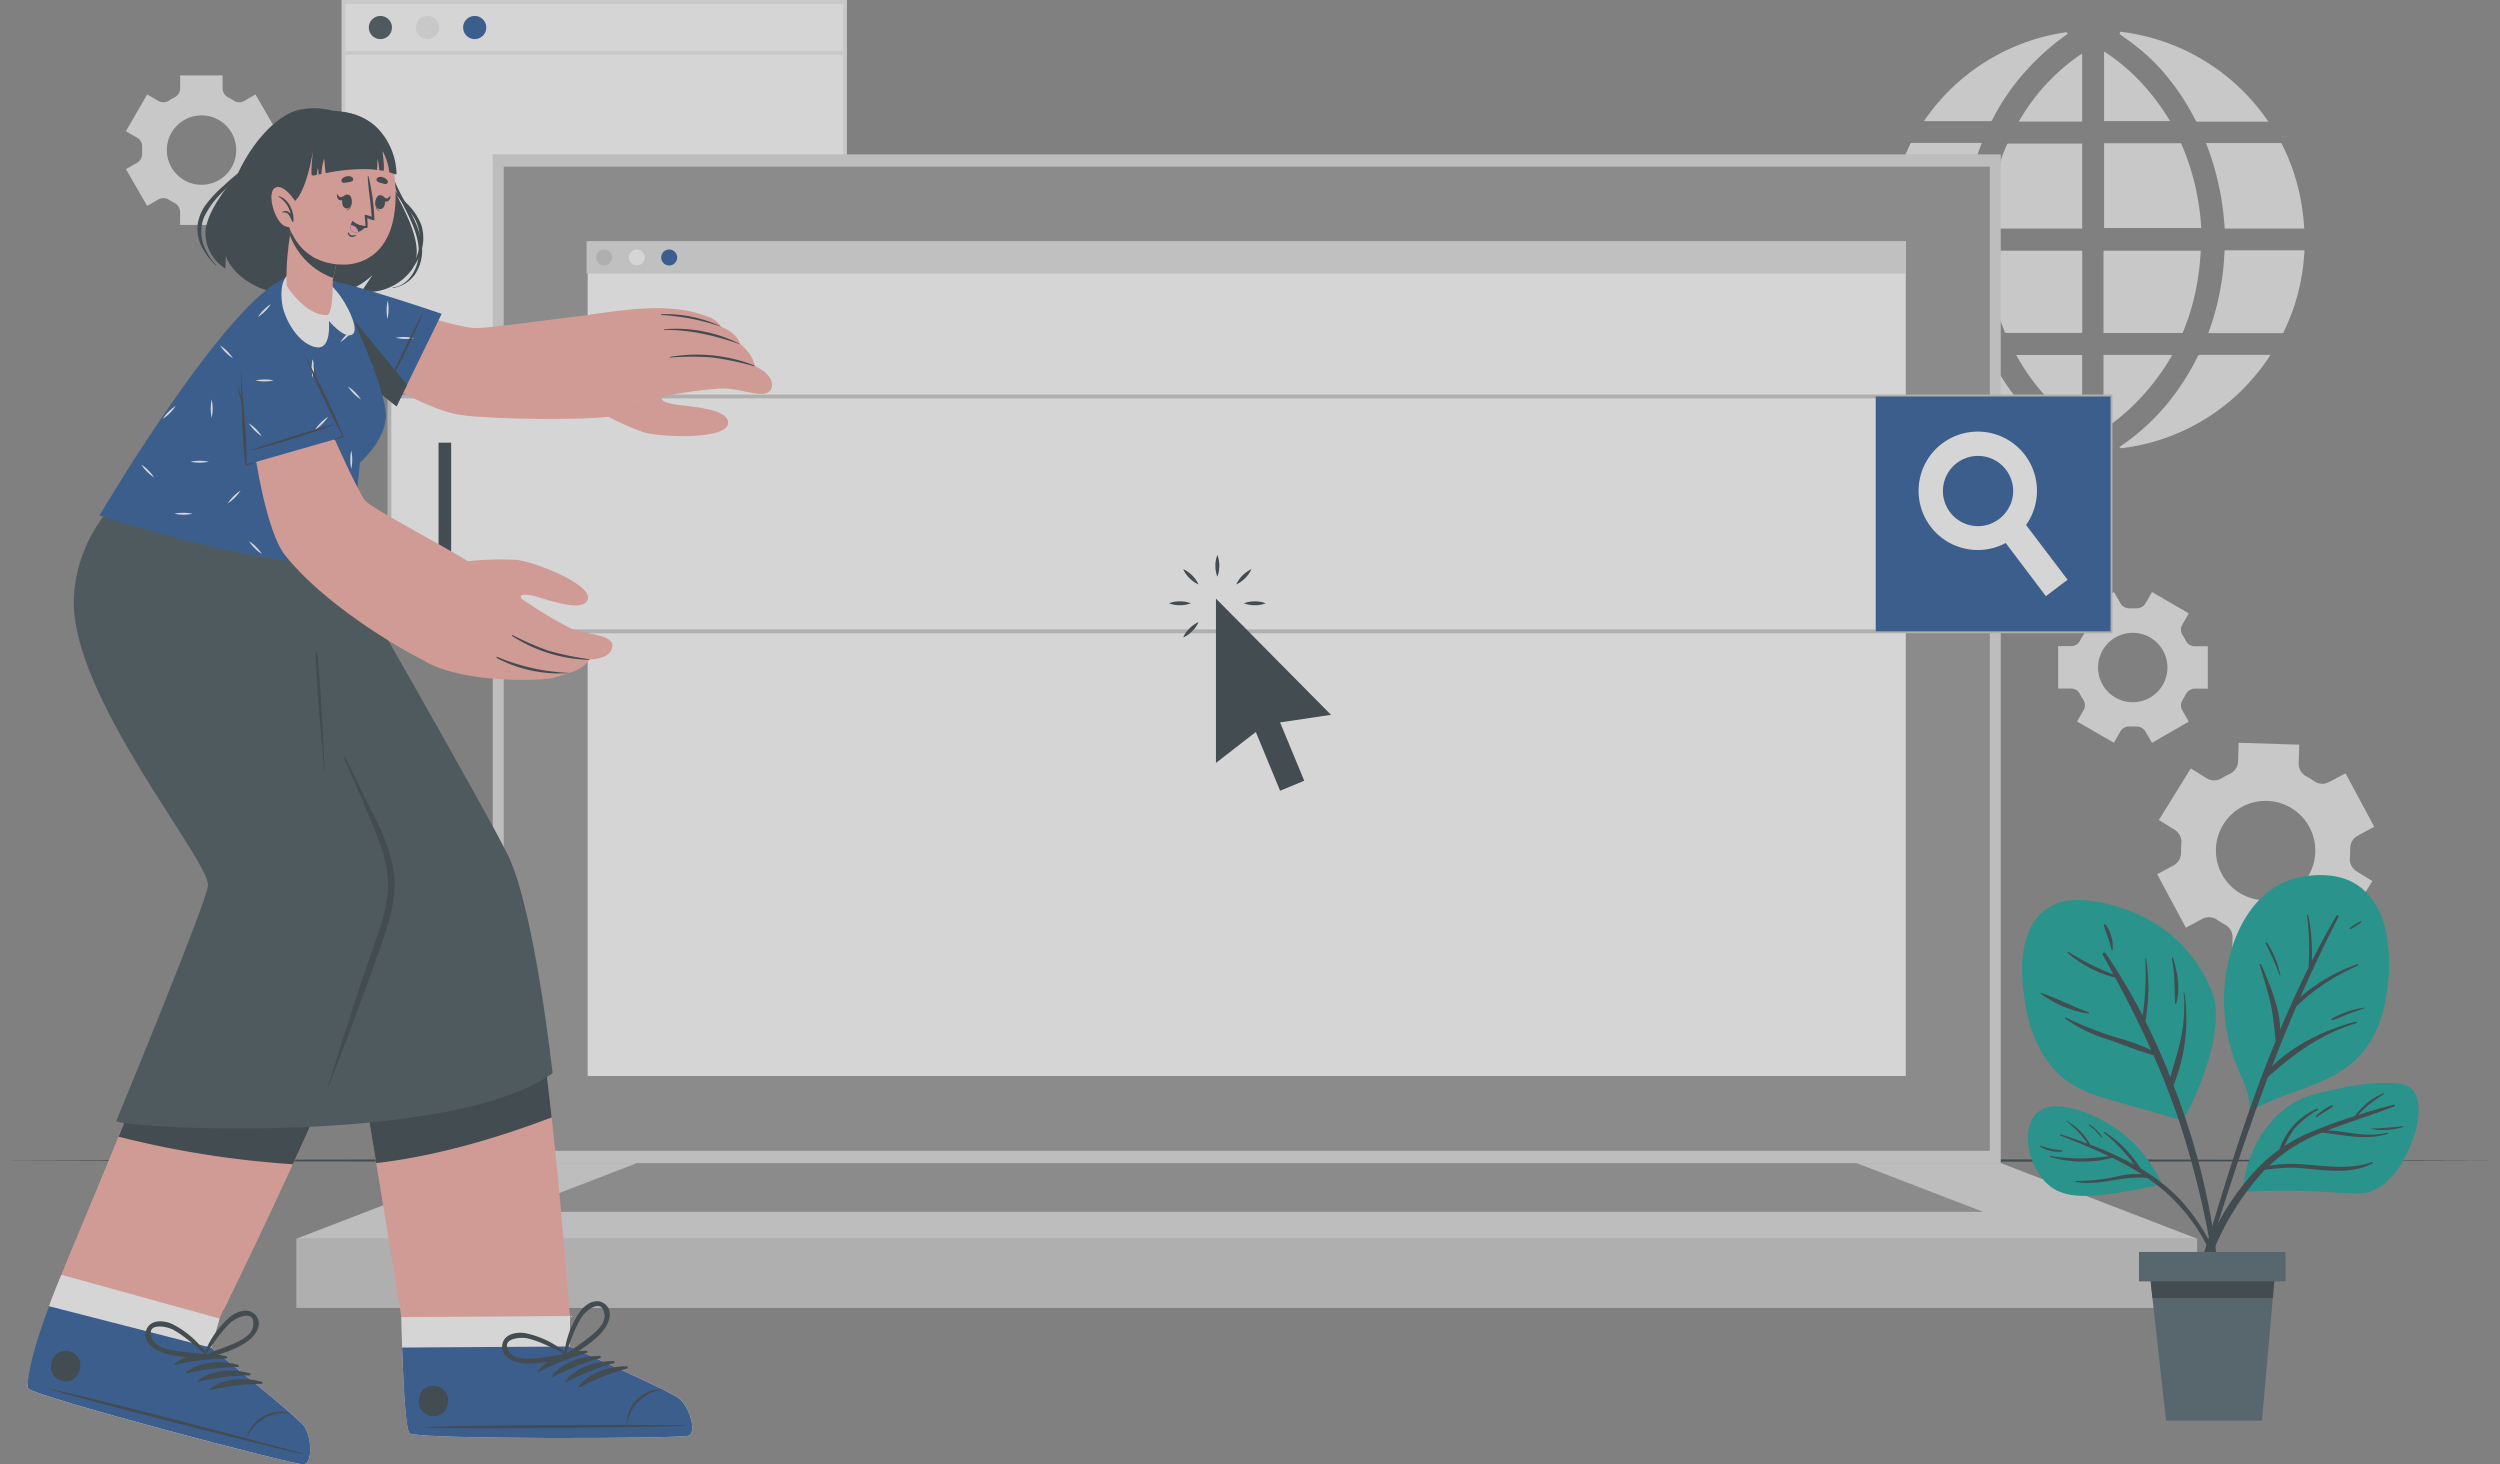 <svg xmlns="http://www.w3.org/2000/svg" width="467.142" height="273.619" viewBox="0 0 467.142 273.619">
  <rect x="0" y="0" width="467.142" height="273.619" fill="#808080" stroke="none"/>
  <g id="Search_engines-cuate" data-name="Search engines-cuate" transform="translate(-49.464 -57.12)" opacity="0.67">
    <g id="freepik--background-complete--inject-7" transform="translate(72.995 57.12)">
      <path id="Path_127522" data-name="Path 127522" d="M644.582,285.284l5.971-9.63-2.968-1.837a2.694,2.694,0,0,1-1.232-2.535,15.865,15.865,0,0,0,.058-1.657,2.708,2.708,0,0,1,1.44-2.471l3.054-1.642-5.359-9.99-3.09,1.628a2.658,2.658,0,0,1-2.766-.151,16.964,16.964,0,0,0-1.534-.951,2.657,2.657,0,0,1-1.376-2.42l.115-3.465-11.33-.353-.108,3.479a2.651,2.651,0,0,1-1.534,2.326c-.266.122-.526.259-.785.4s-.519.281-.764.432a2.651,2.651,0,0,1-2.78,0l-2.967-1.837-5.971,9.63,2.975,1.844a2.672,2.672,0,0,1,1.224,2.528c-.043.547-.065,1.1-.058,1.649a2.715,2.715,0,0,1-1.4,2.478l-3.054,1.635,5.359,9.99,3.054-1.635a2.708,2.708,0,0,1,2.838.194,14.138,14.138,0,0,0,1.4.864,2.686,2.686,0,0,1,1.44,2.42l-.108,3.5,11.323.353.108-3.472a2.694,2.694,0,0,1,1.57-2.341c.259-.115.5-.245.756-.375s.49-.274.72-.418a2.694,2.694,0,0,1,2.823,0Zm-8.557-7.793a9.284,9.284,0,1,1,3.27-10.8A9.284,9.284,0,0,1,636.025,277.49Z" transform="translate(-230.791 -111.02)" fill="#ebebeb"/>
      <path id="Path_127523" data-name="Path 127523" d="M602.189,238.884l6.871-3.969-1.21-2.1a1.887,1.887,0,0,1,.065-1.981,11.05,11.05,0,0,0,.591-1.023,1.88,1.88,0,0,1,1.678-1.044h2.435v-7.923h-2.435a1.894,1.894,0,0,1-1.678-1.044,11.212,11.212,0,0,0-.591-1.03,1.873,1.873,0,0,1-.065-1.974l1.21-2.1-6.871-3.99-1.217,2.11a1.894,1.894,0,0,1-1.75.929h-1.174a1.887,1.887,0,0,1-1.743-.922L595.08,210.7l-6.879,3.969,1.217,2.11a1.873,1.873,0,0,1-.065,1.974,11.122,11.122,0,0,0-.6,1.023,1.858,1.858,0,0,1-1.671,1.044H584.65v7.923h2.413a1.865,1.865,0,0,1,1.671,1.037,10.277,10.277,0,0,0,.6,1.023,1.887,1.887,0,0,1,.065,1.981l-1.217,2.11,6.879,3.969,1.217-2.11a1.894,1.894,0,0,1,1.75-.922H599.2a1.9,1.9,0,0,1,1.75.922Zm-3.6-7.592a6.482,6.482,0,1,1,6.483-6.482,6.482,6.482,0,0,1-6.483,6.482Z" transform="translate(-223.604 -100.08)" fill="#ebebeb"/>
      <path id="Path_127524" data-name="Path 127524" d="M85.493,88.327a1.887,1.887,0,0,1,.929,1.75v1.174a1.887,1.887,0,0,1-.922,1.743l-2.11,1.2,3.969,6.879,2.1-1.217a1.887,1.887,0,0,1,1.981.072,11.077,11.077,0,0,0,1.023.591A1.894,1.894,0,0,1,93.51,102.2v2.427h7.923V102.2a1.887,1.887,0,0,1,1.037-1.678,10.2,10.2,0,0,0,1.023-.591,1.887,1.887,0,0,1,1.981-.072l2.11,1.217,3.969-6.879-2.118-1.224a1.873,1.873,0,0,1-.922-1.743V90.063a1.887,1.887,0,0,1,.922-1.75l2.118-1.217L107.6,80.231l-2.1,1.217a1.887,1.887,0,0,1-1.981-.065,11.152,11.152,0,0,0-1.023-.6,1.88,1.88,0,0,1-1.044-1.678V76.68H93.524v2.427a1.894,1.894,0,0,1-1.052,1.678,11.262,11.262,0,0,0-1.03.6,1.873,1.873,0,0,1-1.974.065l-2.11-1.217L83.39,87.11Zm12.021-4.17a6.482,6.482,0,1,1-6.482,6.482A6.482,6.482,0,0,1,97.515,84.156Z" transform="translate(-83.39 -62.591)" fill="#ebebeb"/>
      <g id="freepik--aiZGp2--inject-7" transform="translate(329.245 5.921)">
        <path id="Path_127525" data-name="Path 127525" d="M558.032,94.221a51.488,51.488,0,0,0-3.472,15.846H540.5v-.389c0-.36.079-.72.115-1.08a39.108,39.108,0,0,1,.929-5.546,43.079,43.079,0,0,1,3.126-8.643.324.324,0,0,1,.339-.209h13.037Z" transform="translate(-540.5 -73.412)" fill="#ebebeb"/>
        <path id="Path_127526" data-name="Path 127526" d="M557.615,137.486H544.693a.3.3,0,0,1-.317-.2,39.981,39.981,0,0,1-3.213-9.774,40.768,40.768,0,0,1-.634-4.948.723.723,0,0,0,0-.166V122h13.829c.252,0,.238,0,.259.259.086,1.131.158,2.262.266,3.385a44.274,44.274,0,0,0,.865,5.323,48.206,48.206,0,0,0,1.837,6.331,1.7,1.7,0,0,1,.029.187Z" transform="translate(-540.508 -81.189)" fill="#ebebeb"/>
        <path id="Path_127527" data-name="Path 127527" d="M628.769,149.179l-.115.194a37.726,37.726,0,0,1-3.666,4.747,35.294,35.294,0,0,1-5.366,4.948,38.353,38.353,0,0,1-12.576,6.31,39.376,39.376,0,0,1-5.388,1.145l-.526.086h-.317l-.3-.187.339-.245a41.452,41.452,0,0,0,10.2-9.889,47.022,47.022,0,0,0,4.163-6.907.3.3,0,0,1,.317-.2Z" transform="translate(-557.289 -88.791)" fill="#ebebeb"/>
        <path id="Path_127528" data-name="Path 127528" d="M614.728,110.115H596.57V94.269h14.175a.266.266,0,0,1,.288.194,44.545,44.545,0,0,1,2.881,9.292,47.8,47.8,0,0,1,.72,5.042C614.656,109.2,614.692,109.647,614.728,110.115Z" transform="translate(-556.184 -73.432)" fill="#ebebeb"/>
        <path id="Path_127529" data-name="Path 127529" d="M614.578,122.15a7.391,7.391,0,0,1-.058,1.116c-.079.886-.137,1.772-.259,2.651-.173,1.217-.36,2.435-.6,3.637A42.686,42.686,0,0,1,611.3,137.3a.3.3,0,0,1-.331.238H596.42V122.15Z" transform="translate(-556.142 -81.231)" fill="#ebebeb"/>
        <path id="Path_127530" data-name="Path 127530" d="M584,94.369v15.889H566.27c0-.4.036-.792.072-1.188.094-.886.166-1.779.31-2.658.216-1.347.447-2.694.72-4.034a41.518,41.518,0,0,1,2.564-7.815.274.274,0,0,1,.3-.194h13.743Z" transform="translate(-547.708 -73.459)" fill="#ebebeb"/>
        <path id="Path_127531" data-name="Path 127531" d="M584.015,122.355v15.169H569.84a.288.288,0,0,1-.31-.209,40.341,40.341,0,0,1-2.413-8c-.266-1.441-.468-2.838-.648-4.264-.115-.929-.144-1.873-.209-2.809v-.1h17.531C583.972,122.125,584.015,122.182,584.015,122.355Z" transform="translate(-547.706 -81.228)" fill="#ebebeb"/>
        <path id="Path_127532" data-name="Path 127532" d="M641.374,110.219H626.493A51.608,51.608,0,0,0,623,94.229h13.865a.31.31,0,0,1,.324.194,39.01,39.01,0,0,1,3.436,9.954,42.738,42.738,0,0,1,.72,5.575A.635.635,0,0,1,641.374,110.219Z" transform="translate(-563.577 -73.42)" fill="#ebebeb"/>
        <path id="Path_127533" data-name="Path 127533" d="M641.557,122a7,7,0,0,1-.05,1.044,38.212,38.212,0,0,1-3.227,12.965c-.2.461-.418.915-.627,1.376a.209.209,0,0,1-.223.137H623.6c.166-.475.331-.936.49-1.4a48.534,48.534,0,0,0,1.837-7.246,47.035,47.035,0,0,0,.641-5.4c0-.425.05-.85.072-1.282,0-.108,0-.166.151-.158h14.751Z" transform="translate(-563.745 -81.189)" fill="#ebebeb"/>
        <path id="Path_127534" data-name="Path 127534" d="M628.353,82.1v.058H615.122a.3.3,0,0,1-.317-.18,44.613,44.613,0,0,0-6.482-9.572,35.865,35.865,0,0,0-4.956-4.567c-.886-.72-1.808-1.325-2.715-1.981l-.151-.115.18-.122a1.027,1.027,0,0,0-.086-.281A38.9,38.9,0,0,1,628.331,82.1Z" transform="translate(-557.283 -65.34)" fill="#ebebeb"/>
        <path id="Path_127535" data-name="Path 127535" d="M576.732,166.391a1.5,1.5,0,0,1-.382.065,35.3,35.3,0,0,1-4.242-.828,37.785,37.785,0,0,1-7.556-2.795,38.635,38.635,0,0,1-7.693-5.042,36.537,36.537,0,0,1-4.631-4.631,38.3,38.3,0,0,1-2.881-4l-.058-.122h12.324a.288.288,0,0,1,.3.194,46.811,46.811,0,0,0,4.451,7.246,45.563,45.563,0,0,0,5.215,5.762,39.82,39.82,0,0,0,5.042,4.041Z" transform="translate(-542.959 -88.752)" fill="#ebebeb"/>
        <path id="Path_127536" data-name="Path 127536" d="M576.721,65.753c-.555.411-1.2.864-1.837,1.354a45.265,45.265,0,0,0-5.87,5.46,40.994,40.994,0,0,0-6.158,8.795c-.108.2-.2.4-.317.6a.281.281,0,0,1-.187.122H549.84A38.713,38.713,0,0,1,576.605,65.45l-.072.151Z" transform="translate(-543.113 -65.371)" fill="#ebebeb"/>
        <path id="Path_127537" data-name="Path 127537" d="M609.27,149.2a42.666,42.666,0,0,1-6,8.11,37.57,37.57,0,0,1-6.85,5.813V149.2Z" transform="translate(-556.142 -88.798)" fill="#ebebeb"/>
        <path id="Path_127538" data-name="Path 127538" d="M586.094,149.21v13.649A39.435,39.435,0,0,1,573.77,149.21Z" transform="translate(-549.806 -88.8)" fill="#ebebeb"/>
        <path id="Path_127539" data-name="Path 127539" d="M608.9,83.475H596.57V70.46a37.672,37.672,0,0,1,6.922,5.8A43.29,43.29,0,0,1,608.9,83.475Z" transform="translate(-556.184 -66.772)" fill="#ebebeb"/>
        <path id="Path_127540" data-name="Path 127540" d="M586.284,71V83.727H574.45A37.519,37.519,0,0,1,586.284,71Z" transform="translate(-549.997 -66.923)" fill="#ebebeb"/>
      </g>
      <rect id="Rectangle_3399" data-name="Rectangle 3399" width="93.715" height="63.154" transform="translate(40.652 0.36)" fill="#fff"/>
      <path id="Path_127541" data-name="Path 127541" d="M233.765,120.994H139.33V57.12h94.435Zm-93.715-.72h92.995V57.84H140.05Z" transform="translate(-99.038 -57.12)" fill="#ebebeb"/>
      <path id="Path_127542" data-name="Path 127542" d="M150.722,63.421a2.161,2.161,0,1,1-2.161-2.161,2.161,2.161,0,0,1,2.161,2.161Z" transform="translate(-101.015 -58.278)" fill="#37474f"/>
      <path id="Path_127543" data-name="Path 127543" d="M162.962,63.421A2.161,2.161,0,1,1,160.8,61.26a2.161,2.161,0,0,1,2.161,2.161Z" transform="translate(-104.439 -58.278)" fill="#ebebeb"/>
      <path id="Path_127544" data-name="Path 127544" d="M175.192,63.421a2.161,2.161,0,1,1-2.161-2.161,2.161,2.161,0,0,1,2.161,2.161Z" transform="translate(-107.86 -58.278)" fill="#1a4e93"/>
      <rect id="Rectangle_3400" data-name="Rectangle 3400" width="93.715" height="0.72" transform="translate(40.652 9.515)" fill="#ebebeb"/>
    </g>
    <g id="freepik--Floor--inject-7" transform="translate(49.464 273.613)">
      <path id="Path_127545" data-name="Path 127545" d="M50.72,358.05l58.393-.173,58.393-.065,116.786-.122,116.786.122,58.393.065,58.393.173-58.393.18-58.393.058-116.786.122-116.786-.122-58.393-.065Z" transform="translate(-50.72 -357.69)" fill="#263238"/>
    </g>
    <g id="freepik--Device--inject-7" transform="translate(104.839 85.96)">
      <rect id="Rectangle_3401" data-name="Rectangle 3401" width="281.779" height="188.489" transform="translate(36.698)" fill="#dbdbdb"/>
      <rect id="Rectangle_3402" data-name="Rectangle 3402" width="277.688" height="183.894" transform="translate(38.751 2.298)" fill="#919191"/>
      <rect id="Rectangle_3403" data-name="Rectangle 3403" width="355.182" height="12.936" transform="translate(0 202.621)" fill="#c7c7c7"/>
      <path id="Path_127546" data-name="Path 127546" d="M127.6,372.982l36.7-14.132H446.084l36.7,14.132Z" transform="translate(-127.6 -170.361)" fill="#dbdbdb"/>
      <path id="Path_127547" data-name="Path 127547" d="M183.1,367.969l23.683-9.119H434.642l23.69,9.119Z" transform="translate(-143.125 -170.361)" fill="#919191"/>
      <rect id="Rectangle_3404" data-name="Rectangle 3404" width="246.298" height="155.947" transform="translate(54.438 16.271)" fill="#fff"/>
      <rect id="Rectangle_3405" data-name="Rectangle 3405" width="246.507" height="6" transform="translate(54.23 16.271)" fill="#dfdfdf"/>
      <path id="Path_127548" data-name="Path 127548" d="M208.362,123.334a1.491,1.491,0,1,1-1.491-1.484,1.491,1.491,0,0,1,1.491,1.484Z" transform="translate(-149.357 -104.066)" fill="#c7c7c7"/>
      <path id="Path_127549" data-name="Path 127549" d="M216.842,123.334a1.491,1.491,0,1,1-1.484-1.484A1.491,1.491,0,0,1,216.842,123.334Z" transform="translate(-151.729 -104.066)" fill="#fff"/>
      <path id="Path_127550" data-name="Path 127550" d="M225.232,123.334a1.491,1.491,0,1,1-1.491-1.484,1.491,1.491,0,0,1,1.491,1.484Z" transform="translate(-154.076 -104.066)" fill="#1a4e93"/>
    </g>
    <g id="freepik--Plant--inject-7" transform="translate(427.307 220.633)">
      <path id="Path_127551" data-name="Path 127551" d="M628.018,302.765a32.857,32.857,0,0,0,.634,12.655,35.008,35.008,0,0,0,1.945,5.6c1,2.312,2.06,4.574,1.8,7.109-.245.158.6.137.627-.115,6.771-3.854,15.45-4.559,20.658-10.862A21.709,21.709,0,0,0,658,306.6a32.019,32.019,0,0,0-.245-12.742c-.893-3.429-2.881-6.742-6.13-8.427s-7.692-1.585-11.2-.5C632.844,287.286,629.084,295.454,628.018,302.765Z" transform="translate(-589.952 -284.134)" fill="#009c91"/>
      <path id="Path_127552" data-name="Path 127552" d="M622.358,355.776c.922-3.083,1.844-6.158,2.795-9.234,1.858-6.014,3.789-12.007,5.928-17.935q1.923-5.323,4.055-10.545a63.085,63.085,0,0,0-.814-6.54c-.562-2.629-1.383-5.164-2.161-7.736-.043-.151.209-.238.274-.086,1.52,3.537,3.508,8.067,3.558,12.245q2.471-5.913,5.316-11.647a49.7,49.7,0,0,0-.3-9.7.117.117,0,1,1,.23-.043,34.669,34.669,0,0,1,.663,8.564q2.161-4.322,4.617-8.514c.151-.245.5,0,.367.259q-3.81,7.347-7.116,14.967a32.529,32.529,0,0,1,10.61-6.144c.173-.065.3.18.13.252a38.555,38.555,0,0,0-11.481,7.6q-2.391,5.575-4.552,11.229c4.235-4.156,10.033-6.886,15.637-8.355.195-.05.245.245.058.3-6.483,1.952-11.524,5.633-16.466,10.048-.569,1.527-1.138,3.054-1.685,4.581q-3.133,8.708-5.971,17.517-1.368,4.214-2.694,8.449c-.943,3.04-1.685,6.245-2.917,9.176-.115.281-.619.216-.555-.122a87.828,87.828,0,0,1,2.471-8.586Z" transform="translate(-587.772 -287.021)" fill="#263238"/>
      <path id="Path_127553" data-name="Path 127553" d="M638.784,301.747a16.8,16.8,0,0,1,2.442,6.079c0,.05-.079.086-.1,0a51.774,51.774,0,0,0-2.643-5.964C638.381,301.7,638.669,301.575,638.784,301.747Z" transform="translate(-592.969 -289.037)" fill="#263238"/>
      <path id="Path_127554" data-name="Path 127554" d="M655.648,320.566a17.958,17.958,0,0,1,6.079-2.046c.05,0,.086.079,0,.1-.972.4-2,.684-2.989,1.066s-1.959.843-2.968,1.2a.173.173,0,0,1-.122-.317Z" transform="translate(-597.753 -293.752)" fill="#263238"/>
      <path id="Path_127555" data-name="Path 127555" d="M660.391,297.327a11.85,11.85,0,0,1,1.952-1.2.1.1,0,1,1,.108.173,12.24,12.24,0,0,1-1.923,1.246C660.406,297.622,660.269,297.413,660.391,297.327Z" transform="translate(-599.09 -287.483)" fill="#263238"/>
      <path id="Path_127556" data-name="Path 127556" d="M590.541,327.574c4.876,1.441,9.774,2.787,14.65,4.221.425.122,8.643-15.673,5.69-23.805a26.584,26.584,0,0,0-16.566-15.731c-3.486-1.181-7.765-2.161-11.445-1.361a9.493,9.493,0,0,0-6.641,6.482c-1.44,4.178-.965,9.162-.18,13.433a23.554,23.554,0,0,0,4.8,10.955C583.432,324.844,586.738,326.45,590.541,327.574Z" transform="translate(-575.301 -285.944)" fill="#009c91"/>
      <path id="Path_127557" data-name="Path 127557" d="M586.579,316.328a65.477,65.477,0,0,0,9.565,3.767,40.535,40.535,0,0,1,6.382,2.3c-2.06-4.588-4.322-9.083-6.72-13.534a21.778,21.778,0,0,1-8.838-4.567.133.133,0,1,1,.173-.2,44.705,44.705,0,0,0,8.341,4.178q-.972-1.808-1.966-3.6c-.187-.331.266-.663.49-.339a102.87,102.87,0,0,1,6.929,11.64,53.224,53.224,0,0,0,.5-10.66.072.072,0,0,1,.144,0,35.746,35.746,0,0,1-.122,11.719c1.707,3.414,3.27,6.907,4.667,10.451.555-2.161,1.282-4.221,1.765-6.367a29.408,29.408,0,0,0,.72-9.364c0-.094.122-.1.137,0A33.038,33.038,0,0,1,606.7,328.99c.821,2.125,1.6,4.264,2.3,6.41a127.846,127.846,0,0,1,6.482,33.853.209.209,0,0,1-.411,0,167.954,167.954,0,0,0-7.268-33.435c-1.44-4.25-3.047-8.377-4.833-12.425-2.881-.85-5.762-2.01-8.571-2.989a27.2,27.2,0,0,1-7.923-3.875.111.111,0,0,1,.094-.2Z" transform="translate(-578.412 -289.709)" fill="#263238"/>
      <path id="Path_127558" data-name="Path 127558" d="M580.266,314.718c2.982,1.059,5.805,2.543,8.787,3.6.137.05.058.266-.079.238a20.017,20.017,0,0,1-8.823-3.688C580.029,314.811,580.166,314.682,580.266,314.718Z" transform="translate(-576.644 -292.687)" fill="#263238"/>
      <path id="Path_127559" data-name="Path 127559" d="M614.14,305.723c0-.158.195-.252.238-.086.821,2.744,1.383,5.661.591,8.47a.108.108,0,0,1-.209,0C614.615,311.269,614.759,308.51,614.14,305.723Z" transform="translate(-586.165 -290.124)" fill="#263238"/>
      <path id="Path_127560" data-name="Path 127560" d="M596.864,296.974a7.275,7.275,0,0,1,1.3,4.675c0,.108-.173.166-.2.043-.367-1.57-.972-3-1.441-4.538a.2.2,0,0,1,.346-.18Z" transform="translate(-581.235 -287.707)" fill="#263238"/>
      <path id="Path_127561" data-name="Path 127561" d="M664.58,347.818c-1.441,4.531-4.826,10.8-10.206,10.855-3.486.036-6.994-.382-10.494-.425-3.738-.065-7.491-.05-11.229.173-.3,0,.447-11.215,9.45-16.682,2.514-1.527,5.6-2.017,8.456-2.636a39.343,39.343,0,0,1,10-1.037c2.06.079,3.781.519,4.516,2.636S665.257,345.657,664.58,347.818Z" transform="translate(-591.328 -299.216)" fill="#009c91"/>
      <path id="Path_127562" data-name="Path 127562" d="M657.221,342.889c-2.161.562-4.394,1.21-6.583,1.909a22.112,22.112,0,0,1,1.808-1.772,31,31,0,0,1,2.989-2.1c.086-.058,0-.216-.072-.173a12.354,12.354,0,0,0-5.308,4.221c-2.73.879-5.438,1.858-8.045,2.924a30.479,30.479,0,0,0-5.157,2.715,21.676,21.676,0,0,1,1.866-3.248,18.4,18.4,0,0,1,4.372-3.508.137.137,0,1,0-.137-.238,12.778,12.778,0,0,0-7.016,7.606,29.724,29.724,0,0,0-5.107,4.639c-5.949,6.756-10.639,15.752-10.66,24.936,0,.216.353.281.4.05a50.816,50.816,0,0,1,11.352-24.381c.425-.5.864-.972,1.311-1.441a39.94,39.94,0,0,1,4.912-.367c1.916,0,3.817.281,5.762.439,3.14.252,6.612.288,9.45-1.289.122-.072,0-.288-.1-.238-6.317,2.3-12.965-.619-19.275.756a29.53,29.53,0,0,1,9.364-6.021l.583-.238c4.055.49,8.334,1.549,12.281.23.115-.043.072-.223-.05-.187-3.818.951-7.477-.245-11.236-.439,4.1-1.592,8.276-2.881,12.389-4.451C657.588,343.091,657.6,342.8,657.221,342.889Z" transform="translate(-587.852 -299.971)" fill="#263238"/>
      <path id="Path_127563" data-name="Path 127563" d="M671.782,349.26a52.179,52.179,0,0,1-5.9.447.043.043,0,0,0,0,.086,12.245,12.245,0,0,0,5.949-.382C671.926,349.382,671.883,349.245,671.782,349.26Z" transform="translate(-600.627 -302.351)" fill="#263238"/>
      <path id="Path_127564" data-name="Path 127564" d="M654.443,343.856a9.673,9.673,0,0,0-2.917,2.031c-.1.094.036.274.144.194.5-.36,1.008-.72,1.52-1.037a15.254,15.254,0,0,0,1.441-.893.18.18,0,0,0-.187-.3Z" transform="translate(-596.613 -300.837)" fill="#263238"/>
      <path id="Path_127565" data-name="Path 127565" d="M601.783,358.541c.065.151-.151.288-.231.137h0a.194.194,0,0,1-.137.094,90.667,90.667,0,0,1-10.991,1.916c-2.975.266-6.4.432-9.011-1.3-3.522-2.341-5.849-8.593-3.94-12.569,2.254-4.718,9.061-2.161,12.468-.483a25.058,25.058,0,0,1,11.841,12.2Z" transform="translate(-575.717 -300.914)" fill="#009c91"/>
      <path id="Path_127566" data-name="Path 127566" d="M606.006,361.791a34.943,34.943,0,0,0-6.562-4.992,22.328,22.328,0,0,0-6.655-6.785c-.13-.094-.238.115-.122.2a30.255,30.255,0,0,1,5.611,5.906,61.5,61.5,0,0,0-8.226-3.745,10.977,10.977,0,0,0-4.422-4.437c-.036,0-.086.036-.05.065a17.936,17.936,0,0,1,4,4.192c-1.678-.627-3.364-1.21-5.042-1.765-.151-.05-.209.18-.065.231,3.011,1.174,6.079,2.413,9.061,3.846a34.811,34.811,0,0,1-10.97-.036c-.1,0-.144.13-.043.158a21.652,21.652,0,0,0,11.64.173,54.94,54.94,0,0,1,5.517,3.09,14.009,14.009,0,0,0-4.459.367,33.856,33.856,0,0,1-7.844.886.09.09,0,0,0,0,.18c4.545.785,8.852-1.282,13.361-.72a33.544,33.544,0,0,1,11.524,13.5c1.9,3.861,2.931,7.959,4.466,11.949a.144.144,0,0,0,.274-.079C615.658,376.074,611.739,367.431,606.006,361.791Z" transform="translate(-577.304 -301.982)" fill="#263238"/>
      <path id="Path_127567" data-name="Path 127567" d="M595.105,351.239a5.084,5.084,0,0,0-1.16-1.441,4.591,4.591,0,0,0-1.347-1.008.049.049,0,0,0-.043.079c.375.418.893.72,1.3,1.138s.72.886,1.152,1.282a.065.065,0,0,0,.1-.05Z" transform="translate(-580.124 -302.22)" fill="#263238"/>
      <path id="Path_127568" data-name="Path 127568" d="M584.067,355.23c-.677-.166-1.39-.158-2.074-.3a19.023,19.023,0,0,1-2.01-.605.086.086,0,0,0-.065.151,6.648,6.648,0,0,0,4.149.958.108.108,0,0,0,0-.209Z" transform="translate(-576.585 -303.769)" fill="#263238"/>
      <path id="Path_127569" data-name="Path 127569" d="M631.917,384.47l-.6,6.778-2.024,22.9H611.367l-2.535-22.9-.742-6.778Z" transform="translate(-584.473 -312.2)" fill="#455a64"/>
      <path id="Path_127570" data-name="Path 127570" d="M631.917,384.47l-.6,6.778H608.832l-.742-6.778Z" transform="translate(-584.473 -312.2)" fill="#263238"/>
      <rect id="Rectangle_3406" data-name="Rectangle 3406" width="27.385" height="5.503" transform="translate(21.838 70.419)" fill="#455a64"/>
    </g>
    <g id="freepik--searh-engine--inject-7" transform="translate(121.873 130.847)">
      <rect id="Rectangle_3407" data-name="Rectangle 3407" width="321.603" height="43.879" transform="translate(0.36 0.36)" fill="#fff"/>
      <path id="Path_127571" data-name="Path 127571" d="M473.573,204.079H151.25v-44.6H473.573Zm-321.6-.72H472.853V160.2H151.97Z" transform="translate(-151.25 -159.48)" fill="#c7c7c7"/>
      <rect id="Rectangle_3408" data-name="Rectangle 3408" width="43.879" height="43.879" transform="translate(278.084 0.36)" fill="#1a4e93"/>
      <path id="Path_127572" data-name="Path 127572" d="M581.545,202.065l-4.055,3.068-7.505-9.925-2.744-3.6a6.309,6.309,0,0,0,1.57-.886,6.62,6.62,0,0,0,2.082-2.7l2.917,3.846Z" transform="translate(-267.612 -167.463)" fill="#fff"/>
      <path id="Path_127573" data-name="Path 127573" d="M568.292,173.426a11.063,11.063,0,1,0-3.6,16.5,11.228,11.228,0,0,0,3.825-3.371,11.063,11.063,0,0,0-.223-13.131Zm-4.754,11.985a6.312,6.312,0,0,1-1.57.886,6.562,6.562,0,1,1,1.57-.886Z" transform="translate(-262.355 -162.168)" fill="#fff"/>
      <rect id="Rectangle_3409" data-name="Rectangle 3409" width="2.355" height="26.629" transform="translate(9.536 8.989)" fill="#263238"/>
    </g>
    <g id="freepik--Pointer--inject-7" transform="translate(267.902 160.818)">
      <path id="Path_127574" data-name="Path 127574" d="M378.148,235.545l4.516,10.9-4.509,1.866-4.538-10.977-7.448,5.777V212.41l21.493,21.716Z" transform="translate(-357.397 -204.256)" fill="#263238"/>
      <path id="Path_127575" data-name="Path 127575" d="M366.39,205.16a5.468,5.468,0,0,1-.36-2.038,5.317,5.317,0,0,1,.36-2.031,5.178,5.178,0,0,1,.36,2.031A5.323,5.323,0,0,1,366.39,205.16Z" transform="translate(-357.358 -201.09)" fill="#263238"/>
      <path id="Path_127576" data-name="Path 127576" d="M360.541,207.641a5.4,5.4,0,0,1-1.693-1.188,5.238,5.238,0,0,1-1.188-1.693A5.921,5.921,0,0,1,360.541,207.641Z" transform="translate(-355.017 -202.117)" fill="#263238"/>
      <path id="Path_127577" data-name="Path 127577" d="M358.06,213.489a5.452,5.452,0,0,1-2.031.36,5.323,5.323,0,0,1-2.038-.36,5.193,5.193,0,0,1,2.038-.36,5.315,5.315,0,0,1,2.031.36Z" transform="translate(-353.99 -204.457)" fill="#263238"/>
      <path id="Path_127578" data-name="Path 127578" d="M360.541,218.5a5.494,5.494,0,0,1-1.181,1.693,5.344,5.344,0,0,1-1.7,1.188,5.344,5.344,0,0,1,1.188-1.7A5.5,5.5,0,0,1,360.541,218.5Z" transform="translate(-355.017 -205.96)" fill="#263238"/>
      <path id="Path_127579" data-name="Path 127579" d="M373.42,213.49a5.323,5.323,0,0,1,2.038-.36,5.179,5.179,0,0,1,2.031.36,5.316,5.316,0,0,1-2.031.36A5.466,5.466,0,0,1,373.42,213.49Z" transform="translate(-359.425 -204.457)" fill="#263238"/>
      <path id="Path_127580" data-name="Path 127580" d="M371.4,207.641a6,6,0,0,1,2.881-2.881A6,6,0,0,1,371.4,207.641Z" transform="translate(-358.86 -202.117)" fill="#263238"/>
    </g>
    <g id="freepik--Character--inject-7" transform="translate(54.632 77.352)">
      <path id="Path_127581" data-name="Path 127581" d="M206.934,410.837c-1.693.569-50.189.72-52.04-.425-.72-.432-1.145-7.5-1.441-16.048-.058-1.844-.115-3.753-.151-5.69l-3.933-25.865,32.412-.209,3.061,25.872-.122,5.7s18.6,8.24,20.492,9.731S208.627,410.261,206.934,410.837Z" transform="translate(-83.483 -162.802)" fill="#f7a9a0"/>
      <path id="Path_127582" data-name="Path 127582" d="M208.465,420.885c-1.693.569-50.189.72-52.04-.425-.857-.533-1.325-10.847-1.585-21.738l31.548-.2-.122,5.7s18.6,8.24,20.492,9.731S210.157,420.308,208.465,420.885Z" transform="translate(-85.013 -172.849)" fill="#fff"/>
      <path id="Path_127583" data-name="Path 127583" d="M208.52,423.1c-1.693.569-50.189.72-52.04-.425-.72-.432-1.145-7.5-1.441-16.048l31.274-.195s18.6,8.24,20.492,9.731S210.213,422.521,208.52,423.1Z" transform="translate(-85.069 -175.062)" fill="#1a4e93"/>
      <path id="Path_127584" data-name="Path 127584" d="M209.28,426.847c-8.132-.173-40.94-.094-48.979.353-.065,0-.065.043,0,.05,8.06.346,40.868,0,48.979-.274C209.453,426.97,209.453,426.847,209.28,426.847Z" transform="translate(-86.527 -180.749)" fill="#263238"/>
      <path id="Path_127585" data-name="Path 127585" d="M220,417.529a6.482,6.482,0,0,0-4.855,2,6.324,6.324,0,0,0-1.8,4.322c0,.043.086.05.094,0A7.556,7.556,0,0,1,220,417.6a.05.05,0,0,0,0-.072Z" transform="translate(-101.377 -178.166)" fill="#263238"/>
      <path id="Path_127586" data-name="Path 127586" d="M199.332,407.53c-3.256,0-7.023,1.131-9.039,3.8-.072.108.072.216.166.166a45.118,45.118,0,0,1,8.931-3.558.209.209,0,0,0-.058-.4Z" transform="translate(-94.924 -175.37)" fill="#263238"/>
      <path id="Path_127587" data-name="Path 127587" d="M202.823,408.88c-3.256-.036-7.023,1.131-9.032,3.8-.079.1.065.216.166.166a44.46,44.46,0,0,1,8.924-3.558.209.209,0,0,0-.058-.4Z" transform="translate(-95.902 -175.747)" fill="#263238"/>
      <path id="Path_127588" data-name="Path 127588" d="M206.314,410.23c-3.256-.036-7.023,1.124-9.032,3.8-.079.1.072.209.166.159a45.061,45.061,0,0,1,8.924-3.558.2.2,0,0,0-.058-.4Z" transform="translate(-96.879 -176.125)" fill="#263238"/>
      <path id="Path_127589" data-name="Path 127589" d="M209.811,411.57c-3.256,0-7.023,1.131-9.039,3.8-.079.1.072.209.166.158a45.112,45.112,0,0,1,8.931-3.558.209.209,0,0,0-.058-.4Z" transform="translate(-97.855 -176.5)" fill="#263238"/>
      <path id="Path_127590" data-name="Path 127590" d="M162.085,416.64c-3.652,0-3.6,5.7.036,5.669S165.744,416.611,162.085,416.64Z" transform="translate(-86.28 -177.918)" fill="#263238"/>
      <path id="Path_127591" data-name="Path 127591" d="M204.714,395.242c-1.657-1.361-3.724,0-4.732,1.441a17.035,17.035,0,0,0-2.932,8.312.086.086,0,0,0,.1.086.4.4,0,0,0,.591.266c2.312-1.613,4.977-3.047,6.727-5.323C205.492,398.685,206.277,396.531,204.714,395.242Zm-3.969,6.929c-1.116.821-2.269,1.577-3.357,2.442.576-1.621,1.08-3.263,1.815-4.826a19.016,19.016,0,0,1,1.181-2.2c.72-1.073,3.889-3.8,4.228-.267C204.793,399.268,202.056,401.191,200.745,402.171Z" transform="translate(-96.82 -171.775)" fill="#263238"/>
      <path id="Path_127592" data-name="Path 127592" d="M184.472,408.5c2.838.425,5.762-.389,8.542-.836a.389.389,0,0,0,.238-.591c.043,0,.065-.094,0-.137a17.085,17.085,0,0,0-7.873-3.976c-1.714-.324-4.142.144-4.386,2.269C180.755,407.242,182.822,408.258,184.472,408.5Zm-1.966-1.844c-2.211-2.787,1.974-3.025,3.227-2.737a18.3,18.3,0,0,1,2.377.771,50.147,50.147,0,0,1,4.66,2.218c-1.383.13-2.737.382-4.113.569C187.021,407.7,183.723,408.193,182.505,406.659Z" transform="translate(-92.323 -174.066)" fill="#263238"/>
      <path id="Path_127593" data-name="Path 127593" d="M83.23,196.88s37.649,64.054,38.657,68.549c1.549,6.907,12.648,75.1,12.648,75.1l31.563-.569s-4.235-59.6-10.631-79.418c-4.6-14.283-35.618-62.3-35.618-62.3Z" transform="translate(-64.982 -116.446)" fill="#f7a9a0"/>
      <path id="Path_127594" data-name="Path 127594" d="M109.43,414.258c-1.779.122-49.9-12.569-51.4-14.161a.612.612,0,0,1-.115-.331c-.194-1.57,2.269-7.484,4-15.047.108-.483,1.016-2.78,2.283-5.877,3.486-8.521,9.717-23.142,9.717-23.142l30.972,7.923-11.15,23.359-1.563,5.474s15.889,12.706,17.337,14.636S111.209,414.165,109.43,414.258Z" transform="translate(-57.898 -160.872)" fill="#f7a9a0"/>
      <path id="Path_127595" data-name="Path 127595" d="M109.43,423.246c-1.779.122-49.9-12.569-51.4-14.161a.613.613,0,0,1-.115-.331c-.194-1.57,2.269-7.484,4-15.047.108-.483,1.016-2.78,2.283-5.877L93.764,396,92.2,401.472s15.889,12.706,17.337,14.636S111.209,423.152,109.43,423.246Z" transform="translate(-57.898 -169.859)" fill="#fff"/>
      <path id="Path_127596" data-name="Path 127596" d="M109.427,425.528c-1.786.122-49.9-12.569-51.4-14.161-.569-.605.677-7.116,3.875-15.378L92.2,403.755s15.889,12.706,17.337,14.629S111.206,425.435,109.427,425.528Z" transform="translate(-57.895 -172.142)" fill="#1a4e93"/>
      <path id="Path_127597" data-name="Path 127597" d="M110.725,429.479c-7.822-2.233-39.565-10.516-47.466-12.129-.065,0-.079,0,0,.05,7.7,2.384,39.514,10.4,47.452,12.209C110.862,429.645,110.891,429.523,110.725,429.479Z" transform="translate(-59.38 -178.117)" fill="#263238"/>
      <path id="Path_127598" data-name="Path 127598" d="M122.859,423.594a6.547,6.547,0,0,0-5.208.72,6.338,6.338,0,0,0-2.881,3.745c0,.05.072.072.094,0a7.534,7.534,0,0,1,7.923-4.372.059.059,0,0,0,.072-.094Z" transform="translate(-73.804 -179.794)" fill="#263238"/>
      <path id="Path_127599" data-name="Path 127599" d="M105.686,408.807c-3.133-.864-7.073-.72-9.7,1.369-.1.079,0,.223.122.2a45.149,45.149,0,0,1,9.536-1.167.209.209,0,0,0,.043-.4Z" transform="translate(-68.538 -175.588)" fill="#263238"/>
      <path id="Path_127600" data-name="Path 127600" d="M108.723,411c-3.14-.857-7.08-.72-9.709,1.376-.1.079,0,.223.122.194a45.151,45.151,0,0,1,9.536-1.167.209.209,0,0,0,.05-.4Z" transform="translate(-69.385 -176.201)" fill="#263238"/>
      <path id="Path_127601" data-name="Path 127601" d="M111.756,413.188c-3.14-.857-7.08-.72-9.7,1.376-.1.079,0,.223.115.194a45.279,45.279,0,0,1,9.544-1.167.209.209,0,0,0,.043-.4Z" transform="translate(-70.236 -176.814)" fill="#263238"/>
      <path id="Path_127602" data-name="Path 127602" d="M114.793,415.387c-3.14-.864-7.08-.72-9.709,1.369-.1.079,0,.223.122.2a44.653,44.653,0,0,1,9.536-1.174.2.2,0,0,0,.05-.4Z" transform="translate(-71.083 -177.428)" fill="#263238"/>
      <path id="Path_127603" data-name="Path 127603" d="M67.4,407.661c-3.537-.908-4.948,4.588-1.441,5.5S70.947,408.6,67.4,407.661Z" transform="translate(-59.585 -175.378)" fill="#263238"/>
      <path id="Path_127604" data-name="Path 127604" d="M113.387,398.164c-1.253-1.736-3.6-.965-4.934.151a16.977,16.977,0,0,0-4.956,7.311.086.086,0,0,0,.072.115.4.4,0,0,0,.5.4c2.643-.972,5.589-1.678,7.858-3.428C113.258,401.693,114.569,399.806,113.387,398.164Zm-5.6,5.69c-1.289.5-2.593.951-3.868,1.505a50.513,50.513,0,0,1,2.989-4.206,18.588,18.588,0,0,1,1.7-1.829c.958-.857,4.732-2.687,4.156.821-.317,1.938-3.443,3.1-4.977,3.709Z" transform="translate(-70.65 -172.464)" fill="#263238"/>
      <path id="Path_127605" data-name="Path 127605" d="M91.158,405.533c2.629,1.138,5.661,1.088,8.463,1.369a.4.4,0,0,0,.389-.511.086.086,0,0,0,.043-.13,17.085,17.085,0,0,0-6.619-5.856c-1.57-.72-4.034-.908-4.819,1.08S89.617,404.87,91.158,405.533Zm-1.441-2.283c-1.441-3.256,2.679-2.42,3.817-1.822a17.364,17.364,0,0,1,2.1,1.347,48.339,48.339,0,0,1,3.94,3.328c-1.369-.223-2.744-.324-4.12-.5C93.823,405.4,90.51,405.014,89.718,403.249Z" transform="translate(-66.435 -173.235)" fill="#263238"/>
      <path id="Path_127606" data-name="Path 127606" d="M97.3,337.341,67.49,329.511s28.091-67.029,27.831-71.61c-.245-4.062-22.278-36.331-24.533-46.681-2.37-10.869,3.1-20.643,8.247-26.65l36.41,10.264a30.087,30.087,0,0,1-8.226,10.278s22.876,38.175,23.467,50.772S97.3,337.341,97.3,337.341Z" transform="translate(-60.579 -113.002)" fill="#f7a9a0"/>
      <path id="Path_127607" data-name="Path 127607" d="M159.55,301.559c-9.111,3.479-21.046,7.2-32.78,8.535-1.376-8.334-2.881-17.445-4.242-25.505-3.508,8.434-7.563,17.517-11.337,25.721a179.537,179.537,0,0,1-32.571-5.15c8.038-19.678,17.928-44.52,17.762-47.25-.245-4.055-22.278-36.331-24.533-46.674-2.37-10.876,3.1-20.65,8.247-26.686l36.41,10.264s31.015,48.021,35.618,62.3C155.156,266.5,157.706,284.87,159.55,301.559Z" transform="translate(-61.639 -112.997)" fill="#263238"/>
      <path id="Path_127608" data-name="Path 127608" d="M79.7,184.53l39.147,10.8s28.256,49.195,32.146,57.24c5,10.3,8.334,40.717,8.334,40.717-18.576,13.411-78.777,10.487-81.55,8.982,0,0,17.085-41.344,17.164-44.066C95.09,253.244,69.1,222.64,69.873,204.5,70.414,191.884,79.7,184.53,79.7,184.53Z" transform="translate(-61.241 -112.991)" fill="#37474f"/>
      <path id="Path_127609" data-name="Path 127609" d="M133.744,237.58c-.209-3.688-.468-7.383-.836-11.063a.173.173,0,0,0-.339,0c.137,3.7.382,7.39.677,11.071s.677,7.368.944,11.063c0,.072.122.072.115,0C134.068,244.97,133.96,241.275,133.744,237.58Z" transform="translate(-78.783 -124.697)" fill="#263238"/>
      <path id="Path_127610" data-name="Path 127610" d="M145.4,266.457c-.49-1.059-1.03-2.1-1.563-3.14s-1.03-2.125-1.556-3.184q-1.649-3.335-3.27-6.684c-.058-.13-.281,0-.223.1q2.586,5.863,5.042,11.791c1.513,3.6,3.068,7.4,3.205,11.38.151,4.156-1.282,8.154-2.636,12.014-1.441,4.055-2.823,8.117-4.113,12.245-.72,2.319-1.577,4.624-2.226,6.979-.317,1.145-.72,2.269-1.073,3.407s-.72,2.391-1.124,3.6c0,.072.079.1.108,0,.375-1.044.785-2.067,1.188-3.1s.771-2.161,1.21-3.212c.836-2.01,1.577-4.062,2.341-6.094,1.541-4.084,3.018-8.19,4.473-12.3,1.4-3.933,2.881-7.966,3.061-12.18C148.407,274,147.053,270.1,145.4,266.457Z" transform="translate(-79.704 -132.254)" fill="#263238"/>
      <path id="Path_127611" data-name="Path 127611" d="M118.8,86.65c-5.762,3.6-8.838,11.013-8.838,11.013s-6.252,6.742-5.935,11.222a7.873,7.873,0,0,0,3.717,6.288l.072-2.427s.843,3.328,5.618,5.669,11.805,2.29,15.673,1.311a13.635,13.635,0,0,0,6.115-3.342l-2.06,3.09a10.257,10.257,0,0,0,9.018-3.6c4.084-4.559-2.593-13.937-2.939-15.709s1.4-13.736-11.431-14.492C127.809,85.649,122.731,84.158,118.8,86.65Z" transform="translate(-70.796 -85.209)" fill="#263238"/>
      <path id="Path_127612" data-name="Path 127612" d="M105.435,118.783a10.264,10.264,0,0,1-2.5-4.163,7.354,7.354,0,0,1,.259-4.811,16.4,16.4,0,0,1,3.5-4.7c1.383-1.441,2.881-2.838,4.25-4.322.072-.086-.05-.194-.137-.137a45.321,45.321,0,0,0-3.983,3.364,21.291,21.291,0,0,0-3.364,3.6,8.01,8.01,0,0,0-1.541,4.2,7.808,7.808,0,0,0,.814,3.6,12.965,12.965,0,0,0,2.607,3.443.065.065,0,1,0,.094-.079Z" transform="translate(-70.209 -89.524)" fill="#263238"/>
      <path id="Path_127613" data-name="Path 127613" d="M157.026,113.013c-.511-4.66-3.789-8.283-5.308-12.59-.821-2.334-1.3-4.819-2.579-6.972-.036-.058-.13,0-.1.065a30.031,30.031,0,0,1,1.952,6.058,32.822,32.822,0,0,0,2.528,5.928c1.793,3.493,3.947,7.635,2.456,11.625-.684,1.837-2.276,3.688-4.322,3.846-.079,0-.065.137,0,.122a6.259,6.259,0,0,0,4.17-2.643A8.024,8.024,0,0,0,157.026,113.013Z" transform="translate(-83.388 -87.507)" fill="#263238"/>
      <path id="Path_127614" data-name="Path 127614" d="M157.032,117.007a8.146,8.146,0,0,0,0-4.941,11.452,11.452,0,0,0-2.795-4.091c-1.318-1.383-2.723-2.723-3.342-4.574a.065.065,0,0,0-.115.043c.951,3.047,3.637,4.97,5.136,7.685a8.434,8.434,0,0,1-1.376,9.479,13.354,13.354,0,0,1-5.15,3.6v.05C152.746,122.963,155.988,120.594,157.032,117.007Z" transform="translate(-83.488 -90.291)" fill="#263238"/>
      <path id="Path_127615" data-name="Path 127615" d="M131.346,136.976c3.306,7.289,20.06,17.337,27.911,18.425,5.647.778,22.8,1.059,28.681.166,6.893-1.044,1.642-19.649-2.435-19.174-11.193,1.3-20.694,2.744-23.683,2.744-3.645,0-23.387-6.353-25.764-7.246C130.236,129.7,129.466,132.842,131.346,136.976Z" transform="translate(-78.186 -98.066)" fill="#f7a9a0"/>
      <path id="Path_127616" data-name="Path 127616" d="M204,138.243c6.814-.886,15.241-2.413,22.379.627a3.81,3.81,0,0,1,1.9,1.635c3.22,1.3,3.6,3.22,3.6,3.22,2.629,2.161,2.723,4.134,2.723,4.134s3.76,1.57,3.191,4c-.634,2.73-5.762,0-9.558.216-8.643.526-20.722,3.688-23.193,4.084Z" transform="translate(-98.764 -99.714)" fill="#f7a9a0"/>
      <path id="Path_127617" data-name="Path 127617" d="M224.534,149.658a55.461,55.461,0,0,1,7.577-.036,55.833,55.833,0,0,1,8.125,1.657.068.068,0,0,0,.043-.13,29.38,29.38,0,0,0-15.752-1.606C224.412,149.565,224.412,149.658,224.534,149.658Z" transform="translate(-104.482 -103.084)" fill="#263238"/>
      <path id="Path_127618" data-name="Path 127618" d="M223.034,142.626c2.478,0,6.828.122,14.11,2.672,0,0,.05,0,0-.043A26.326,26.326,0,0,0,223.02,142.5C222.883,142.518,222.876,142.619,223.034,142.626Z" transform="translate(-104.055 -101.209)" fill="#263238"/>
      <path id="Path_127619" data-name="Path 127619" d="M222.309,138.788a41.444,41.444,0,0,1,11.063,2.161s.043-.036,0-.043a24.317,24.317,0,0,0-11.092-2.276C222.136,138.637,222.143,138.774,222.309,138.788Z" transform="translate(-103.849 -100.152)" fill="#263238"/>
      <path id="Path_127620" data-name="Path 127620" d="M218.3,159.71c-1.095.511-.836,1.088,1.26,1.577s10.8.634,10.487,3.666-12.583,2.643-16.012,1.563a58.148,58.148,0,0,1-8.586-4.019C207.856,162.08,213.589,160.56,218.3,159.71Z" transform="translate(-99.17 -106.048)" fill="#f7a9a0"/>
      <path id="Path_127621" data-name="Path 127621" d="M129.529,137.255c3.81,6,16.761,15.99,16.761,15.99l1.945-4.012,6.482-13.267s-12.036-4.17-19.973-6.1a18.59,18.59,0,0,0-2.845-.49C126.778,128.958,126.245,132.1,129.529,137.255Z" transform="translate(-77.356 -97.553)" fill="#1a4e93"/>
      <path id="Path_127622" data-name="Path 127622" d="M151.234,135.1a7.29,7.29,0,0,1,.144,1.714,7.2,7.2,0,0,1-.216,1.7,7.2,7.2,0,0,1-.144-1.707A7.7,7.7,0,0,1,151.234,135.1Z" transform="translate(-83.943 -99.164)" fill="#fff"/>
      <path id="Path_127623" data-name="Path 127623" d="M153.38,144.693a8.218,8.218,0,0,1,3.421.072,7.29,7.29,0,0,1-1.714.144,7.7,7.7,0,0,1-1.707-.216Z" transform="translate(-84.604 -101.807)" fill="#fff"/>
      <path id="Path_127624" data-name="Path 127624" d="M129.67,130.942a7.2,7.2,0,0,1,1.707-.144,7.3,7.3,0,0,1,1.707.216,7.289,7.289,0,0,1-1.714.144,7.576,7.576,0,0,1-1.7-.216Z" transform="translate(-77.972 -97.96)" fill="#fff"/>
      <path id="Path_127625" data-name="Path 127625" d="M141.588,140.88a7.521,7.521,0,0,1-1.116,1.311,7.2,7.2,0,0,1-1.361,1.052,8.169,8.169,0,0,1,2.471-2.362Z" transform="translate(-80.613 -100.781)" fill="#fff"/>
      <path id="Path_127626" data-name="Path 127626" d="M150.463,152.39A8.255,8.255,0,0,1,148,154.753a7.2,7.2,0,0,1,1.109-1.311,7.745,7.745,0,0,1,1.354-1.052Z" transform="translate(-83.1 -104.001)" fill="#fff"/>
      <path id="Path_127627" data-name="Path 127627" d="M129.529,137.255c3.81,6,16.761,15.99,16.761,15.99l1.945-4.012c-4.768-5.863-12.129-14.751-16.365-19.858C126.777,128.958,126.244,132.1,129.529,137.255Z" transform="translate(-77.355 -97.553)" fill="#263238"/>
      <path id="Path_127628" data-name="Path 127628" d="M150.389,153.061c1.08-2.442,5.849-12.245,7.023-14.341.079-.144.187-.13.122,0a149.372,149.372,0,0,1-7.044,14.348C150.461,153.154,150.367,153.118,150.389,153.061Z" transform="translate(-83.767 -100.148)" fill="#263238"/>
      <path id="Path_127629" data-name="Path 127629" d="M144.719,153.306c.122,1.232.173,2.5.173,3.767a1.05,1.05,0,0,1,0-.144c.144-.677.288-1.376.49-2.038,0-.036.072-.036.072,0a11.417,11.417,0,0,1-.346,2.082q-.122.49-.259.972a14.47,14.47,0,0,1-.065,1.678c-.072,1.059-.432,5.568-.555,6.338a.112.112,0,1,1-.223,0c-.058-.814.122-5.481.137-6.54a55.807,55.807,0,0,1,.461-6.108C144.618,153.248,144.719,153.262,144.719,153.306Z" transform="translate(-81.979 -104.247)" fill="#263238"/>
      <path id="Path_127630" data-name="Path 127630" d="M123.269,182.889s-16.934.072-46.739-9.616c0,0,20.708-35.2,32.657-43.217,5.445-3.645,9.536-1.945,12.454,1.894.72.958,8.6,17.719,8.4,22.883-.18,4.559-4.847,8.578-4.847,8.578Z" transform="translate(-63.108 -97.19)" fill="#1a4e93"/>
      <path id="Path_127631" data-name="Path 127631" d="M131.78,150.37a7.643,7.643,0,0,1,.18,1.707,7.239,7.239,0,0,1-.18,1.707,7.239,7.239,0,0,1-.18-1.707,7.642,7.642,0,0,1,.18-1.707Z" transform="translate(-78.512 -103.436)" fill="#fff"/>
      <path id="Path_127632" data-name="Path 127632" d="M125.33,177.61a7.643,7.643,0,0,1,.18,1.707,7.239,7.239,0,0,1-.18,1.707,7.24,7.24,0,0,1-.18-1.707A7.643,7.643,0,0,1,125.33,177.61Z" transform="translate(-76.708 -111.055)" fill="#fff"/>
      <path id="Path_127633" data-name="Path 127633" d="M105.57,160.76a8.182,8.182,0,0,1,0,3.414,7.239,7.239,0,0,1-.18-1.707A7.642,7.642,0,0,1,105.57,160.76Z" transform="translate(-71.18 -106.342)" fill="#fff"/>
      <path id="Path_127634" data-name="Path 127634" d="M141.78,174a8.183,8.183,0,0,1,0,3.414,7.24,7.24,0,0,1-.18-1.707,7.641,7.641,0,0,1,.18-1.707Z" transform="translate(-81.309 -110.046)" fill="#fff"/>
      <path id="Path_127635" data-name="Path 127635" d="M117,155.75a7.24,7.24,0,0,1,1.707-.18,6.887,6.887,0,0,1,1.707.18A8.182,8.182,0,0,1,117,155.75Z" transform="translate(-74.428 -104.89)" fill="#fff"/>
      <path id="Path_127636" data-name="Path 127636" d="M100.13,176.83a8.217,8.217,0,0,1,3.421,0,8.219,8.219,0,0,1-3.421,0Z" transform="translate(-69.709 -110.787)" fill="#fff"/>
      <path id="Path_127637" data-name="Path 127637" d="M125.71,193.55a8.182,8.182,0,0,1,3.414,0A8.182,8.182,0,0,1,125.71,193.55Z" transform="translate(-76.864 -115.464)" fill="#fff"/>
      <path id="Path_127638" data-name="Path 127638" d="M95.92,190.33a8.218,8.218,0,0,1,3.421,0,8.218,8.218,0,0,1-3.421,0Z" transform="translate(-68.532 -114.563)" fill="#fff"/>
      <path id="Path_127639" data-name="Path 127639" d="M129.27,132.83a8.182,8.182,0,0,1,3.414,0,8.183,8.183,0,0,1-3.414,0Z" transform="translate(-77.86 -98.479)" fill="#fff"/>
      <path id="Path_127640" data-name="Path 127640" d="M120.06,136a8.168,8.168,0,0,1-2.42,2.413,7.2,7.2,0,0,1,1.08-1.333A7.526,7.526,0,0,1,120.06,136Z" transform="translate(-74.607 -99.416)" fill="#fff"/>
      <path id="Path_127641" data-name="Path 127641" d="M95.363,162.43a7.735,7.735,0,0,1-1.08,1.333,7.471,7.471,0,0,1-1.333,1.08,6.944,6.944,0,0,1,1.08-1.333A7.2,7.2,0,0,1,95.363,162.43Z" transform="translate(-67.701 -106.809)" fill="#fff"/>
      <path id="Path_127642" data-name="Path 127642" d="M134.88,165.26a7.78,7.78,0,0,1-1.088,1.333,7.2,7.2,0,0,1-1.333,1.08,8.168,8.168,0,0,1,2.42-2.413Z" transform="translate(-78.753 -107.601)" fill="#fff"/>
      <path id="Path_127643" data-name="Path 127643" d="M112.2,184.37a7.735,7.735,0,0,1-1.08,1.333,7.47,7.47,0,0,1-1.333,1.08,8.254,8.254,0,0,1,2.413-2.413Z" transform="translate(-72.411 -112.946)" fill="#fff"/>
      <path id="Path_127644" data-name="Path 127644" d="M141.42,142.54a8.168,8.168,0,0,1-2.42,2.42,8.168,8.168,0,0,1,2.413-2.42Z" transform="translate(-80.582 -101.246)" fill="#fff"/>
      <path id="Path_127645" data-name="Path 127645" d="M143.43,159.82a7.859,7.859,0,0,1-1.34-1.08,7.528,7.528,0,0,1-1.08-1.34,8.074,8.074,0,0,1,2.42,2.42Z" transform="translate(-81.144 -105.402)" fill="#fff"/>
      <path id="Path_127646" data-name="Path 127646" d="M89.773,180.063a8.255,8.255,0,0,1-2.413-2.413,6.944,6.944,0,0,1,1.333,1.08A7.2,7.2,0,0,1,89.773,180.063Z" transform="translate(-66.137 -111.067)" fill="#fff"/>
      <path id="Path_127647" data-name="Path 127647" d="M140.5,188.12a8.088,8.088,0,0,1-1.332-1.08,7.527,7.527,0,0,1-1.08-1.34A8.168,8.168,0,0,1,140.5,188.12Z" transform="translate(-80.327 -113.318)" fill="#fff"/>
      <path id="Path_127648" data-name="Path 127648" d="M110.22,149.14a8.074,8.074,0,0,1-2.42-2.42A8.074,8.074,0,0,1,110.22,149.14Z" transform="translate(-71.855 -102.415)" fill="#fff"/>
      <path id="Path_127649" data-name="Path 127649" d="M117.73,199.913a7.528,7.528,0,0,1-1.34-1.08,7.2,7.2,0,0,1-1.08-1.333,7.528,7.528,0,0,1,1.34,1.08,8.087,8.087,0,0,1,1.08,1.333Z" transform="translate(-73.955 -116.619)" fill="#fff"/>
      <path id="Path_127650" data-name="Path 127650" d="M117.7,169.35a8.075,8.075,0,0,1-2.42-2.42A8.074,8.074,0,0,1,117.7,169.35Z" transform="translate(-73.947 -108.068)" fill="#fff"/>
      <path id="Path_127651" data-name="Path 127651" d="M115.919,140.653c-2.809,7.858,1.2,36.676,5.949,42.756,7.066,9.039,21,17.359,26.326,19.952,2.319,1.131,12.763-15.551,10.487-17.114-4.876-3.349-20.456-11.337-21.774-12.929s-8.42-16.84-11.265-25.419C121.825,136.389,117.331,136.677,115.919,140.653Z" transform="translate(-73.866 -100.021)" fill="#f7a9a0"/>
      <path id="Path_127652" data-name="Path 127652" d="M161.11,221.491c7.39,4.214,22.091,3.6,24.093,2.989,1.714-.519,2.593-.8,2.593-.8,3.083-.864,3.918-2.579,3.918-2.579s3.861.05,4.278-2.276c.475-2.615-5.042-2.161-8.226-3.781-7.3-3.7-16.631-10.991-18.626-12.245Z" transform="translate(-86.767 -118.102)" fill="#f7a9a0"/>
      <path id="Path_127653" data-name="Path 127653" d="M183.677,221.875a53.2,53.2,0,0,0,6.569,2.881,52.793,52.793,0,0,0,7.685,1.613.065.065,0,1,1,0,.13,27.875,27.875,0,0,1-14.341-4.437C183.483,221.961,183.569,221.817,183.677,221.875Z" transform="translate(-93.041 -123.434)" fill="#263238"/>
      <path id="Path_127654" data-name="Path 127654" d="M179.681,227.536a38.693,38.693,0,0,0,13.267,2.982v.043a25.036,25.036,0,0,1-13.354-2.8C179.473,227.687,179.537,227.479,179.681,227.536Z" transform="translate(-91.919 -125.018)" fill="#263238"/>
      <path id="Path_127655" data-name="Path 127655" d="M182.31,209.866c-.763-.857-.317-1.26,1.685-.893s9.623,3.5,10.494.72-9.94-7.023-13.325-7.376a57.326,57.326,0,0,0-9.155.266C173.948,203.866,178.536,207.36,182.31,209.866Z" transform="translate(-89.816 -117.936)" fill="#f7a9a0"/>
      <path id="Path_127656" data-name="Path 127656" d="M123.324,141.829c-4.927-10.35-9.421-7.628-9.853,2.615a162.608,162.608,0,0,0,.951,21.327l17.863-5.121Z" transform="translate(-73.42 -99.216)" fill="#1a4e93"/>
      <path id="Path_127657" data-name="Path 127657" d="M131.78,150.37a7.643,7.643,0,0,1,.18,1.707,7.239,7.239,0,0,1-.18,1.707,7.239,7.239,0,0,1-.18-1.707,7.642,7.642,0,0,1,.18-1.707Z" transform="translate(-78.512 -103.436)" fill="#fff"/>
      <path id="Path_127658" data-name="Path 127658" d="M117,155.75a7.24,7.24,0,0,1,1.707-.18,6.887,6.887,0,0,1,1.707.18A8.182,8.182,0,0,1,117,155.75Z" transform="translate(-74.428 -104.89)" fill="#fff"/>
      <path id="Path_127659" data-name="Path 127659" d="M120.06,136a8.168,8.168,0,0,1-2.42,2.413,7.2,7.2,0,0,1,1.08-1.333A7.526,7.526,0,0,1,120.06,136Z" transform="translate(-74.607 -99.416)" fill="#fff"/>
      <path id="Path_127660" data-name="Path 127660" d="M134.88,165.26a7.78,7.78,0,0,1-1.088,1.333,7.2,7.2,0,0,1-1.333,1.08,8.168,8.168,0,0,1,2.42-2.413Z" transform="translate(-78.753 -107.601)" fill="#fff"/>
      <path id="Path_127661" data-name="Path 127661" d="M117.7,169.35a8.075,8.075,0,0,1-2.42-2.42A8.074,8.074,0,0,1,117.7,169.35Z" transform="translate(-73.947 -108.068)" fill="#fff"/>
      <path id="Path_127662" data-name="Path 127662" d="M129.537,148.745c.663,1.361,1.369,2.7,2.067,4.041-.122-.634-.216-1.275-.288-1.923,0-.036.036-.036.043,0,.1.5.223,1.008.317,1.513.043.245.094.49.137.72a.268.268,0,0,0,.036.158c.54,1.044,1.08,2.089,1.6,3.155.612,1.268,1.2,2.55,1.779,3.825s1.138,2.845,1.793,4.142a9.983,9.983,0,0,1-1.743.519c-.158.058-.23-.1-.072-.122s1.5-.555,1.513-.569c-.583-1.289-1.311-2.514-1.93-3.781s-1.253-2.528-1.844-3.8c-1.21-2.593-2.269-5.251-3.465-7.858C129.465,148.737,129.515,148.716,129.537,148.745Z" transform="translate(-77.918 -102.977)" fill="#263238"/>
      <path id="Path_127663" data-name="Path 127663" d="M112.436,156.047c.166.533.353,1.059.483,1.6.058.223.115.454.166.67q-.1-2.766-.18-5.546h0c.252,3.025.519,6.05.72,9.083a86.242,86.242,0,0,1,.4,8.73,10.588,10.588,0,0,1,1.642-.259,7.29,7.29,0,0,1-1.844.533,89.75,89.75,0,0,1-.627-9.126c-.043-.828-.065-1.664-.1-2.492-.1-.519-.245-1.023-.382-1.534s-.245-1.088-.36-1.635C112.372,156.033,112.422,156.018,112.436,156.047Z" transform="translate(-73.127 -104.107)" fill="#263238"/>
      <path id="Path_127664" data-name="Path 127664" d="M115.828,172.013c2.514-.893,12.965-4.185,15.241-4.747.158-.036.223.05.065.115a148.754,148.754,0,0,1-15.263,4.732C115.806,172.114,115.763,172.042,115.828,172.013Z" transform="translate(-74.091 -108.16)" fill="#263238"/>
      <path id="Path_127665" data-name="Path 127665" d="M128.051,127.345c2.254.324,4.862,2.031,6.864,4.984,1.765,2.607,3.32,6.274,2.01,6.958-1.513.8-4.322-2.571-4.322-2.571s.533,5.316-2.269,4.934c-3.277-.447-6.086-5.136-6.482-8.262C123.383,130.061,124.111,126.784,128.051,127.345Z" transform="translate(-76.31 -96.978)" fill="#fff"/>
      <path id="Path_127666" data-name="Path 127666" d="M125.07,125.859c.194.785,3.983,5.813,7.556,5.6,1.167-.072,1.059-6.432,1.059-6.432l.1-.475,1.39-6.6-7.793-4.869-1.124-.641s-.259,1.83-.569,4.113l-.043.324a.944.944,0,0,1-.05.375c-.05.339-.1.684-.144,1.037s-.065.519-.086.8-.058.547-.094.828a42.945,42.945,0,0,0-.2,5.942Z" transform="translate(-76.678 -92.826)" fill="#f7a9a0"/>
      <path id="Path_127667" data-name="Path 127667" d="M125.94,116.553a13.527,13.527,0,0,0,8.1,8l1.39-6.6-7.793-4.869-1.124-.641S126.25,114.284,125.94,116.553Z" transform="translate(-76.929 -92.826)" fill="#263238"/>
      <path id="Path_127668" data-name="Path 127668" d="M145.1,101.674c.115,11.841-6.965,13.246-9.522,13.267-2.312,0-10.206-.209-11.524-11.971s4.134-15.565,9.428-15.889S144.984,89.833,145.1,101.674Z" transform="translate(-76.345 -85.726)" fill="#f7a9a0"/>
      <path id="Path_127669" data-name="Path 127669" d="M150.015,104.354c-.274-.05-.519-.144-.785-.216a1.347,1.347,0,0,1-.764-.375.425.425,0,0,1,0-.511,1.052,1.052,0,0,1,1.044-.187,1.541,1.541,0,0,1,.929.605.447.447,0,0,1-.425.684Z" transform="translate(-83.206 -90.185)" fill="#263238"/>
      <path id="Path_127670" data-name="Path 127670" d="M139.8,104.056a7.494,7.494,0,0,0,.807-.115,1.354,1.354,0,0,0,.807-.281.447.447,0,0,0,0-.519,1.052,1.052,0,0,0-1.016-.3,1.556,1.556,0,0,0-.994.483.447.447,0,0,0,.4.735Z" transform="translate(-80.666 -90.132)" fill="#263238"/>
      <path id="Path_127671" data-name="Path 127671" d="M141.544,108.81s-.058,0-.058.072c0,.807-.151,1.729-.886,1.966v.05C141.5,110.805,141.673,109.581,141.544,108.81Z" transform="translate(-81.03 -91.81)" fill="#263238"/>
      <path id="Path_127672" data-name="Path 127672" d="M140.577,107.608c-1.289-.144-1.491,2.449-.3,2.586S141.629,107.73,140.577,107.608Z" transform="translate(-80.719 -91.473)" fill="#263238"/>
      <path id="Path_127673" data-name="Path 127673" d="M139.644,107.677c-.238.13-.483.367-.756.375s-.54-.281-.72-.562h-.05c-.043.5.108,1.023.634,1.138s.864-.31,1.03-.8C139.81,107.764,139.738,107.62,139.644,107.677Z" transform="translate(-80.333 -91.441)" fill="#263238"/>
      <path id="Path_127674" data-name="Path 127674" d="M148.2,108.84s.058.043.058.072c-.094.807-.065,1.736.641,2.067v.043C148.025,110.821,147.982,109.582,148.2,108.84Z" transform="translate(-83.124 -91.819)" fill="#263238"/>
      <path id="Path_127675" data-name="Path 127675" d="M149,107.76c1.3,0,1.188,2.607,0,2.6S147.911,107.746,149,107.76Z" transform="translate(-83.14 -91.517)" fill="#263238"/>
      <path id="Path_127676" data-name="Path 127676" d="M150.018,107.972c.194.144.389.4.634.432s.5-.238.72-.5h.043c0,.5-.2,1.008-.72,1.088s-.72-.375-.836-.879A.236.236,0,0,1,150.018,107.972Z" transform="translate(-83.62 -91.556)" fill="#263238"/>
      <path id="Path_127677" data-name="Path 127677" d="M141.065,117.413c.166.209.324.49.612.547a2.161,2.161,0,0,0,.886-.094s.05,0,0,.043a1.073,1.073,0,0,1-1.066.31.857.857,0,0,1-.547-.778C140.986,117.392,141.036,117.385,141.065,117.413Z" transform="translate(-81.127 -94.212)" fill="#263238"/>
      <path id="Path_127678" data-name="Path 127678" d="M144.9,110.64s.086,1.21.05,1.779c0,.05-.144.072-.339.072h0a2.694,2.694,0,0,1-2.55-1.174c0-.058.043-.108.086-.072a4.084,4.084,0,0,0,2.42.864c.05-.151-.223-2.067-.13-2.074a4.992,4.992,0,0,1,1.268.375c-.115-2.528-.634-5.042-.72-7.541a.079.079,0,0,1,.151,0,40.759,40.759,0,0,1,1.1,8.1C146.288,111.252,145.143,110.748,144.9,110.64Z" transform="translate(-81.438 -90.133)" fill="#263238"/>
      <path id="Path_127679" data-name="Path 127679" d="M144.448,115.518a3.227,3.227,0,0,1-1.354.987,1.441,1.441,0,0,1-.9,0c-.648-.194-.648-.792-.511-1.3a3.358,3.358,0,0,1,.317-.771,4.271,4.271,0,0,0,2.449,1.088Z" transform="translate(-81.312 -93.382)" fill="#263238"/>
      <path id="Path_127680" data-name="Path 127680" d="M143.094,116.8a1.44,1.44,0,0,1-.9,0c-.648-.194-.648-.792-.511-1.3a1.534,1.534,0,0,1,1.412,1.3Z" transform="translate(-81.312 -93.682)" fill="#ff99ba"/>
      <path id="Path_127681" data-name="Path 127681" d="M124.5,103.313c2.881.108,4.415-8.744,4.588-9.832-.072.72-.447,4.322-.18,4.523a3.026,3.026,0,0,0,.929-.108h0a7.856,7.856,0,0,1,.2-1.3,5.518,5.518,0,0,1,.094,1.246l.547-.108a10.593,10.593,0,0,1,.483-2.766c.115-.346.086,1.224.317,2.615a35.049,35.049,0,0,1,7.7-.749,15.434,15.434,0,0,1,1.9.151c.086-1.08.05-2.247.108-2a10.329,10.329,0,0,1,.3,2.053,4.581,4.581,0,0,1,.821.122c.187-1.527-.36-4.026-.144-3.6a10.8,10.8,0,0,1,1.2,3.875c1.03.281,1.3.511,1.347.238a12.77,12.77,0,0,0-3.313-8.247c-3.371-3.688-10.538-5.085-15.011-.13,0,0-3.522,1.945-4.322,5.438S122.825,103.248,124.5,103.313Z" transform="translate(-75.787 -85.457)" fill="#263238"/>
      <path id="Path_127682" data-name="Path 127682" d="M125.937,108.829s-2.29-3.882-4.034-3.09-.216,6.281,1.693,7.16a2,2,0,0,0,2.751-.864Z" transform="translate(-75.586 -90.921)" fill="#f7a9a0"/>
      <path id="Path_127683" data-name="Path 127683" d="M122.853,108s-.043,0,0,.05a5.051,5.051,0,0,1,2.363,3.356,1.1,1.1,0,0,0-1.621-.425c-.036,0,0,.079,0,.079a1.232,1.232,0,0,1,1.318.526,6.251,6.251,0,0,1,.562,1.145c.058.13.288.079.252-.065v-.036C125.9,110.881,124.725,108.288,122.853,108Z" transform="translate(-76.06 -91.584)" fill="#263238"/>
    </g>
  </g>
</svg>
